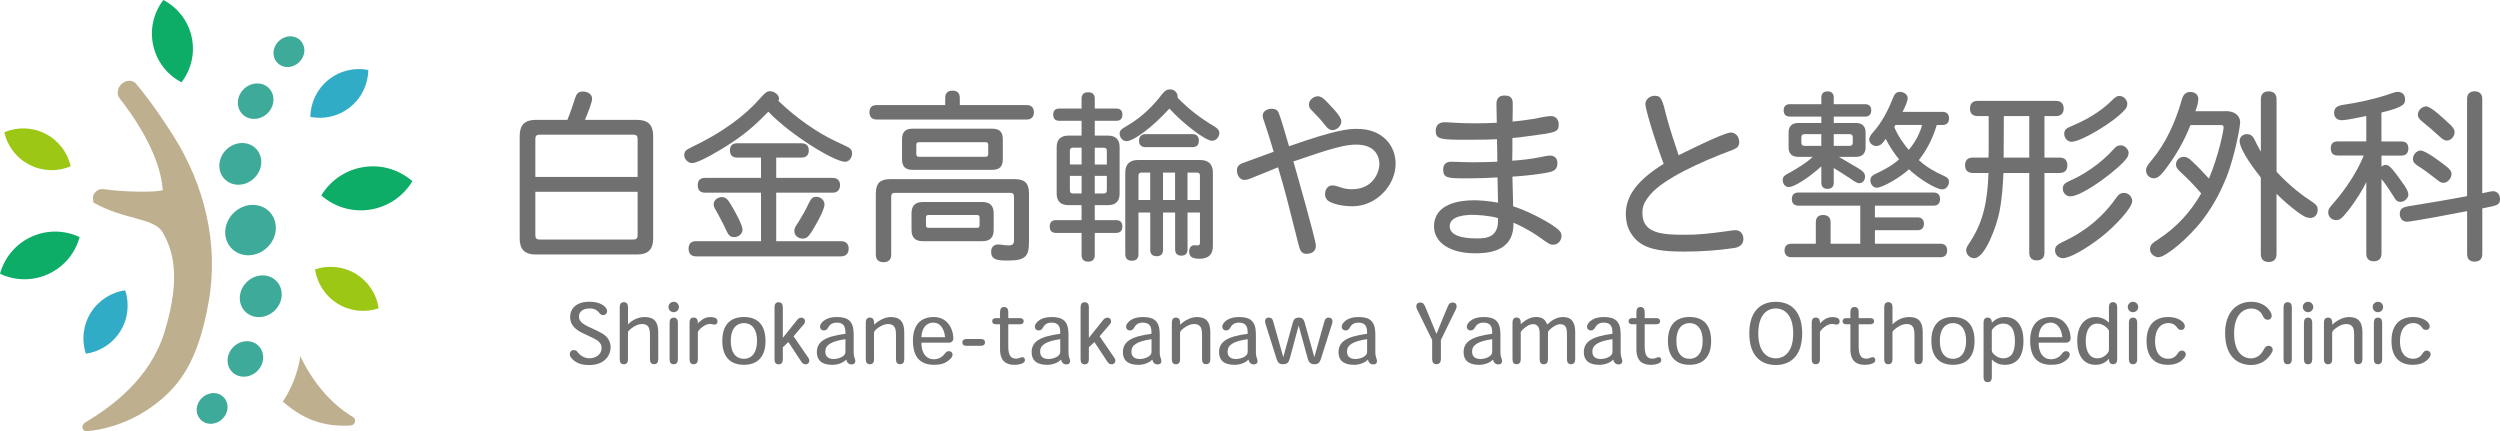 <?xml version="1.0" encoding="UTF-8"?>
<svg id="_レイヤー_2" data-name="レイヤー 2" xmlns="http://www.w3.org/2000/svg" width="640" height="110.38" viewBox="0 0 640 110.38">
  <defs>
    <style>
      .cls-1 {
        fill: #0dac67;
      }

      .cls-2 {
        fill: #9cc715;
      }

      .cls-3 {
        fill: #beaf8e;
      }

      .cls-4 {
        fill: #30acc6;
      }

      .cls-5 {
        fill: #3eaa9a;
      }

      .cls-6 {
        fill: #717071;
      }
    </style>
  </defs>
  <g id="_レイヤー_1-2" data-name="レイヤー 1">
    <g>
      <path class="cls-5" d="M70.59,58.9c-.32,3.56-3.48,6.45-7.04,6.45s-6.19-2.89-5.87-6.45,3.48-6.45,7.04-6.45,6.19,2.89,5.87,6.45Z"/>
      <path class="cls-5" d="M72.1,75.84c-.27,2.95-2.88,5.34-5.83,5.34s-5.13-2.39-4.86-5.34c.27-2.95,2.88-5.34,5.83-5.34s5.13,2.39,4.86,5.34Z"/>
      <path class="cls-5" d="M67.36,91.89c-.23,2.51-2.44,4.54-4.95,4.54s-4.35-2.03-4.13-4.54,2.44-4.54,4.95-4.54,4.35,2.03,4.13,4.54Z"/>
      <path class="cls-5" d="M58.24,104.56c-.2,2.17-2.12,3.93-4.29,3.93s-3.77-1.76-3.58-3.93c.2-2.17,2.12-3.93,4.29-3.93s3.77,1.76,3.58,3.93Z"/>
      <path class="cls-5" d="M56.17,41.95c.27-2.95,2.88-5.34,5.83-5.34,2.95,0,5.13,2.39,4.86,5.34-.27,2.95-2.88,5.34-5.83,5.34-2.95,0-5.13-2.39-4.86-5.34Z"/>
      <path class="cls-5" d="M60.91,25.9c.23-2.51,2.44-4.54,4.95-4.54s4.35,2.03,4.13,4.54c-.23,2.51-2.44,4.54-4.95,4.54s-4.35-2.03-4.13-4.54Z"/>
      <path class="cls-5" d="M70.03,13.23c.2-2.17,2.12-3.93,4.29-3.93,2.17,0,3.77,1.76,3.58,3.93s-2.12,3.93-4.29,3.93-3.77-1.76-3.58-3.93Z"/>
      <path class="cls-3" d="M37.3,105.19c8.69-5.64,13.38-12.64,16.1-27.79,2.72-15.15-1.19-30.21-8.95-42.52-4.3-6.82-7.68-11.15-9.6-13.42-.93-1.1-2.68-1.04-3.82.12h0c-1.02,1.03-1.2,2.6-.4,3.61,3.14,3.96,10.38,14.04,11.04,23.48-1.79.63-9.9.51-15.24-.25-1.45-.21-2.92,1.22-2.59,2.65.07.29.08.55.02.74,7.83,4.53,15.63,3.86,17.81,7.71,2.18,3.85,5.04,10.66.42,25.55-3.68,11.84-13.39,18.99-20.31,23.1-1.1.65-.8,2.29.41,2.2,4.1-.28,9.94-1.84,15.1-5.19Z"/>
      <path class="cls-3" d="M76.87,91.19c3.22,6.69,7.88,12.24,13.48,15.55,1,.59.56,2.12-.59,2.19-6.84.39-12.1-1.5-17.35-6.13,3.87-5.81,4.47-11.61,4.47-11.61Z"/>
      <path class="cls-1" d="M8,60.63c-4.09,1.88-6.9,5.42-8,9.45,3.78,1.79,8.29,1.95,12.38.07,4.09-1.88,6.9-5.42,8-9.45-3.78-1.79-8.29-1.95-12.38-.07Z"/>
      <path class="cls-2" d="M11.63,34.24c-3.41-1.75-7.26-1.77-10.54-.38.79,3.47,3.05,6.58,6.47,8.33,3.41,1.75,7.26,1.77,10.54.38-.79-3.47-3.05-6.58-6.47-8.33Z"/>
      <path class="cls-4" d="M84.06,20.45c-2.98,2.41-4.56,5.92-4.62,9.48,3.49.68,7.25-.12,10.23-2.54,2.98-2.41,4.56-5.92,4.62-9.48-3.49-.68-7.25.12-10.23,2.54Z"/>
      <path class="cls-4" d="M23.22,80.08c-2.02,3.26-2.35,7.09-1.24,10.47,3.52-.51,6.8-2.51,8.83-5.77,2.02-3.26,2.35-7.09,1.24-10.47-3.52.51-6.8,2.51-8.83,5.77Z"/>
      <path class="cls-1" d="M49.06,9.45c-.93-4.23-3.68-7.59-7.24-9.45-2.45,3.18-3.53,7.39-2.6,11.62s3.68,7.59,7.24,9.45c2.45-3.18,3.53-7.39,2.6-11.62Z"/>
      <path class="cls-2" d="M91.13,70.14c-3.27-2-7.1-2.32-10.48-1.18.52,3.52,2.54,6.79,5.81,8.79s7.1,2.32,10.48,1.18c-.52-3.52-2.54-6.79-5.81-8.79Z"/>
      <path class="cls-1" d="M94.76,53.66c4.68-.73,8.54-3.51,10.81-7.27-3.31-2.89-7.83-4.36-12.51-3.62s-8.54,3.51-10.81,7.27c3.31,2.89,7.83,4.36,12.51,3.62Z"/>
      <g>
        <path class="cls-6" d="M145.25,30.69c.94-2.29,1.59-4.35,1.97-5.57.37-1.13.84-1.69,1.97-1.69,1.36,0,2.39.75,2.39,1.83,0,.89-.94,3.28-1.83,5.43h13.39c2.76,0,4.07,1.31,4.07,4.12v26.27c0,2.76-1.31,4.07-4.07,4.07h-26.03c-2.76,0-4.07-1.31-4.07-4.07v-26.27c0-2.81,1.31-4.12,4.07-4.12h8.15ZM137.05,45.3h26.18v-9.79c0-.7-.33-1.03-1.03-1.03h-24.12c-.7,0-1.03.33-1.03,1.03v9.79ZM137.05,49.1v11.19c0,.7.33,1.03,1.03,1.03h24.12c.7,0,1.03-.33,1.03-1.03v-11.19h-26.18Z"/>
        <path class="cls-6" d="M213.65,36.03c1.55.75,2.86,1.31,3.46,1.64.75.42,1.03.84,1.03,1.64,0,1.08-.8,2.11-1.78,2.11-2.72,0-13.96-6.84-19.67-12.83-3.75,3.89-6.46,6.09-10.58,8.71-.84.56-7.12,4.45-8.94,4.45-1.03,0-2.01-.98-2.01-2.11,0-.8.47-1.31,1.69-1.87,7.96-3.75,13.86-8.15,17.7-12.55,1.31-1.5,1.83-1.87,2.53-1.87,1.17,0,2.34.94,2.34,1.87,0,.19,0,.37-.14.61,4.59,4.45,9.97,8.1,14.38,10.21ZM198.71,40.34v5.2h14.42c1.31,0,1.92.75,1.92,1.87s-.61,1.92-1.92,1.92h-14.42v12.41h16.58c1.36,0,1.97.8,1.97,1.92s-.61,1.97-1.97,1.97h-37.09c-1.36,0-1.92-.8-1.92-1.97s.56-1.92,1.92-1.92h16.62v-12.41h-14.33c-1.31,0-1.87-.75-1.87-1.92s.56-1.87,1.87-1.87h14.33v-5.2h-6.13c-1.31,0-1.83-.75-1.83-1.83s.51-1.83,1.83-1.83h16.53c1.26,0,1.83.75,1.83,1.83s-.56,1.83-1.83,1.83h-6.51ZM187.14,52.42c.94,1.55,2.95,5.15,2.95,6.37,0,.98-.94,1.92-2.15,1.92-.94,0-1.45-.52-1.83-1.36-.56-1.17-1.36-2.86-2.15-4.26-.84-1.55-1.26-2.06-1.26-2.76,0-1.07.94-1.87,2.15-1.87.94,0,1.5.61,2.29,1.96ZM211.07,52.32c0,1.64-2.76,6.18-3.37,7.12-.8,1.26-1.36,1.64-2.2,1.64-1.03,0-2.15-.65-2.15-1.97,0-.89.51-1.4,1.12-2.39.8-1.26,1.92-3.23,2.48-4.5.75-1.59,1.17-1.83,2.06-1.83,1.17,0,2.06.94,2.06,1.92Z"/>
        <path class="cls-6" d="M245.71,26.9h17.14c1.26,0,1.83.75,1.83,1.83s-.56,1.87-1.83,1.87h-38.44c-1.26,0-1.83-.75-1.83-1.87s.56-1.83,1.83-1.83h17.56v-1.83c0-1.31.75-1.87,1.87-1.87s1.87.56,1.87,1.87v1.83ZM224.22,49.47c0-2.53,1.08-3.61,3.61-3.61h31.98c2.53,0,3.61,1.08,3.61,3.61v12.41c0,3.65-.8,4.82-5.29,4.82-2.57,0-4.4-.09-4.4-2.25,0-1.17.7-1.87,1.78-1.87.65,0,1.78.24,2.62.24,1.12,0,1.45-.37,1.45-1.22v-11.29c0-.65-.28-.94-.94-.94h-29.55c-.65,0-.94.28-.94.94v14.85c0,1.4-.8,1.96-1.97,1.96s-1.97-.56-1.97-1.96v-15.69ZM230.92,35.66c0-1.87.84-2.72,2.72-2.72h20.37c1.87,0,2.71.84,2.71,2.72v5.1c0,1.87-.84,2.72-2.71,2.72h-20.37c-1.87,0-2.72-.84-2.72-2.72v-5.1ZM233.35,54.62c0-1.97.94-2.9,2.86-2.9h15.31c1.92,0,2.86.94,2.86,2.9v4.26c0,1.92-.94,2.86-2.86,2.86h-15.31c-1.92,0-2.86-.94-2.86-2.86v-4.26ZM235.37,36.4c-.65,0-.8.19-.8.8v2.15c0,.61.19.79.8.79h16.86c.61,0,.75-.19.75-.79v-2.15c0-.61-.14-.8-.75-.8h-16.86ZM237.8,55.04c-.61,0-.75.14-.75.75v1.78c0,.61.14.75.75.75h12.22c.61,0,.75-.14.75-.75v-1.78c0-.61-.14-.75-.75-.75h-12.22Z"/>
        <path class="cls-6" d="M280.26,27.79h5.53c1.08,0,1.55.61,1.55,1.55,0,.98-.47,1.59-1.55,1.59h-5.53v3.79h3.46c1.87,0,2.9,1.03,2.9,2.9v11.99c0,1.87-1.03,2.9-2.9,2.9h-3.46v3.84h5.43c1.17,0,1.64.65,1.64,1.64s-.47,1.64-1.64,1.64h-5.43v5.66c0,1.17-.66,1.69-1.69,1.69s-1.69-.52-1.69-1.69v-5.66h-6.56c-1.12,0-1.59-.65-1.59-1.64s.47-1.64,1.59-1.64h6.56v-3.84h-3.42c-1.92,0-2.95-1.03-2.95-2.9v-11.99c0-1.87,1.03-2.9,2.95-2.9h3.42v-3.79h-5.67c-1.12,0-1.59-.61-1.59-1.59s.47-1.55,1.59-1.55h5.67v-2.53c0-1.17.65-1.64,1.69-1.64s1.69.47,1.69,1.64v2.53ZM276.89,37.81h-2.2c-.56,0-.8.23-.8.79v3.51h3v-4.31ZM276.89,45.02h-3v3.7c0,.56.23.8.8.8h2.2v-4.5ZM280.26,37.81v4.31h3.09v-3.51c0-.56-.23-.79-.8-.79h-2.29ZM280.26,45.02v4.5h2.29c.56,0,.8-.24.8-.8v-3.7h-3.09ZM309.67,31.63c1.22.75,2.48,1.31,2.48,2.39s-.84,2.01-1.87,2.01c-1.73,0-7.59-4.54-10.91-8.24-4.45,4.92-9.23,8.34-10.96,8.34-1.03,0-1.78-.94-1.78-1.92,0-.8.47-1.22,1.83-1.97,4.17-2.39,7.07-5.57,9.08-8.19.75-.89,1.22-1.17,2.06-1.17.94,0,2.01.8,1.87,2.15,2.67,2.76,5.57,4.96,8.19,6.6ZM291.45,54.39v10.68c0,1.17-.65,1.68-1.69,1.68s-1.69-.51-1.69-1.68v-20.93c0-2.06,1.12-3.18,3.23-3.18h15.97c2.11,0,3.23,1.13,3.23,3.18v18.54c0,1.13,0,3.56-3.46,3.56-1.87,0-2.62-.56-2.62-1.87,0-.98.56-1.59,1.31-1.59.28,0,.47.05.8.05.52,0,.66-.19.66-.75v-7.68h-3.18v9.46c0,1.13-.66,1.59-1.59,1.59s-1.59-.47-1.59-1.59v-9.46h-3.09v9.55c0,1.17-.65,1.64-1.64,1.64s-1.64-.47-1.64-1.64v-9.55h-3ZM294.45,44.18h-2.2c-.56,0-.8.23-.8.79v6.23h3v-7.02ZM293.28,37.67c-1.17,0-1.69-.65-1.69-1.64s.52-1.69,1.69-1.69h11.99c1.12,0,1.64.66,1.64,1.69s-.52,1.64-1.64,1.64h-11.99ZM300.82,44.18h-3.09v7.02h3.09v-7.02ZM304,44.18v7.02h3.18v-6.23c0-.56-.23-.79-.8-.79h-2.39Z"/>
        <path class="cls-6" d="M347.4,32.99c6.7,0,9.88,4.45,9.88,8.9,0,5.62-5.01,10.91-11,10.91-3.09,0-4.96-.7-5.85-1.13-.66-.33-1.22-.98-1.22-1.96,0-1.36.84-2.25,1.87-2.25.66,0,1.55.33,2.44.61,1.03.33,1.87.37,2.62.37,5.34,0,6.98-4.31,6.98-6.46,0-1.36-.61-4.96-5.9-4.96-2.81,0-5.95.8-16.11,4.31.8,2.81,5.76,20.18,5.76,21.59,0,1.55-1.26,2.06-2.43,2.06-1.26,0-1.64-.89-1.97-2.2-3.04-12.08-3.37-13.44-5.29-19.95-2.34.98-4.96,2.01-6.93,2.81-.61.23-1.03.42-1.73.42-.98,0-1.87-1.03-1.87-2.48,0-1.12.8-1.59,1.59-1.87,1.78-.65,4.92-1.78,7.82-2.86-.7-2.39-1.5-5.01-2.43-7.73-.24-.56-.38-1.08-.38-1.55,0-.98,1.03-1.73,2.25-1.73,1.59,0,1.78.89,2.01,1.5.51,1.26,1.69,5.43,2.48,8.1,11.99-4.21,15.12-4.45,17.42-4.45ZM339.35,25.73c3.09,3.14,4.03,4.49,4.03,5.38,0,1.08-1.12,2.2-2.25,2.2-.61,0-1.12-.23-1.83-1.17-1.12-1.45-2.11-2.48-3.18-3.56-.84-.84-1.03-1.08-1.03-1.87,0-1.03,1.12-2.06,2.25-2.06.8,0,1.4.51,2.01,1.08Z"/>
        <path class="cls-6" d="M393.37,30.27c1.22-.24,2.95-.56,3.65-.56,1.31,0,2.01.94,2.01,2.11,0,2.01-.66,2.11-7.54,3-1.87.28-3.56.47-4.31.51,0,.84,0,4.87-.05,5.81,2.29-.14,4.59-.42,6.84-.84.75-.14,2.15-.47,2.86-.47,1.12,0,1.87.7,1.87,1.92,0,1.4-.65,1.92-1.78,2.25-1.78.51-7.35,1.12-9.74,1.22,0,1.08.19,6.37.19,7.59,3.37,1.07,8.1,3.42,10.82,5.38,1.12.84,1.55,1.31,1.55,2.25,0,1.08-.84,2.2-2.11,2.2-.94,0-1.08-.19-3.79-2.11-2.95-2.02-5.53-3.18-6.41-3.51.28,7.82-7.35,7.82-9.88,7.82-6.37,0-10.44-2.76-10.44-6.88,0-5.81,6.51-6.69,10.21-6.69,1.22,0,3.65.14,6.18.61-.05-1.96-.09-3.93-.14-6.46-2.15.14-5.06.24-7.68.24-5.01,0-6.23,0-6.23-2.3,0-1.17.65-1.96,2.06-1.96s3.14.14,5.2.14c2.2,0,4.45-.05,6.6-.14,0-1.5,0-2.76-.09-5.76-1.17.09-4.35.14-6.88.14-7.4,0-8.8,0-8.8-2.29,0-1.36.8-2.2,2.25-2.2,1.03,0,3.65.28,7.68.28,1.64,0,4.31-.05,5.71-.14-.05-1.59-.09-3.79-.09-4.82,0-1.41.7-2.15,1.97-2.15.8,0,2.2,0,2.2,1.97,0,1.03,0,3.75-.05,4.68,1.36-.09,4.21-.47,6.18-.79ZM377.03,55c-1.59,0-5.9.19-5.9,2.9,0,2.11,2.44,3.14,6.98,3.14,2.81,0,5.62-.47,5.38-5.2-2.11-.65-5.38-.84-6.46-.84Z"/>
        <path class="cls-6" d="M443.09,33.92c1.26,0,2.15,1.12,2.15,2.48,0,1.08-.61,1.55-1.69,1.97-8.8,3.28-17.65,7.49-20.98,11.33-1.83,2.11-2.11,3.32-2.11,4.92,0,5.34,5.52,5.48,11.1,5.48,2.86,0,6.04-.28,9.97-.84,1.08-.14,2.06-.33,2.81-.33.94,0,1.97.7,1.97,2.29,0,.89-.56,1.97-2.2,2.25-4.35.65-8.71.94-13.11.94-7.35,0-11.38-1.03-13.63-4.96-.75-1.26-1.12-2.76-1.17-4.54,0-4.4,2.39-8.43,9.69-12.97-2.76-7.49-4.68-14.28-4.68-15.27,0-1.17,1.08-2.15,2.39-2.15,1.64,0,1.92.75,3.09,5.53.89,3.23,1.87,6.23,3.04,9.69.51-.24,11.52-5.81,13.35-5.81Z"/>
        <path class="cls-6" d="M466.26,26.67v-1.69c0-1.12.65-1.59,1.59-1.59s1.59.47,1.59,1.59v1.69h8.01c1.12,0,1.59.65,1.59,1.59s-.47,1.59-1.59,1.59h-8.01v1.64h5.81c1.45,0,2.34.89,2.34,2.34v3.98c0,1.45-.89,2.34-2.34,2.34h-4.5c1.59.98,3.56,2.06,4.78,2.81,1.03.66,1.92,1.13,1.92,2.25,0,.89-.56,1.69-1.5,1.69-.7,0-1.69-.8-2.53-1.36-1.03-.66-2.34-1.55-3.98-2.53v3.75c0,1.12-.65,1.59-1.59,1.59s-1.59-.47-1.59-1.59v-4.17c-3.75,3.37-7.12,5.29-8.29,5.29-.98,0-1.59-.79-1.59-1.83s.8-1.31,1.97-1.96c1.97-1.13,4.21-2.48,5.71-3.94h-3.84c-1.45,0-2.34-.89-2.34-2.34v-3.98c0-1.45.89-2.34,2.34-2.34h6.04v-1.64h-8.05c-1.12,0-1.59-.65-1.59-1.59s.47-1.59,1.59-1.59h8.05ZM476.23,52.65h-15.83c-1.17,0-1.69-.7-1.69-1.69s.51-1.68,1.69-1.68h34.56c1.22,0,1.69.7,1.69,1.68s-.47,1.69-1.69,1.69h-14.98v3h10.91c1.12,0,1.64.65,1.64,1.64s-.52,1.64-1.64,1.64h-10.91v3.46h16.76c1.22,0,1.73.7,1.73,1.73s-.52,1.73-1.73,1.73h-38.12c-1.22,0-1.78-.7-1.78-1.73s.56-1.73,1.78-1.73h6.23v-5.48c0-1.31.75-1.87,1.87-1.87s1.92.56,1.92,1.87v5.48h7.59v-9.74ZM461.9,34.34c-.47,0-.75.33-.75.75v1.5c0,.42.28.75.75.75h4.35v-3h-4.35ZM469.44,34.34v3h4.12c.47,0,.75-.33.75-.75v-1.5c0-.42-.28-.75-.75-.75h-4.12ZM495.81,32c-1.22,4.07-2.95,6.93-4.59,8.99,1.97,1.78,3.89,2.9,6.6,4.12.61.28,1.12.65,1.12,1.4,0,1.03-.75,1.97-1.73,1.97-1.55,0-5.95-2.67-8.52-5.15-1.97,1.92-6.74,4.73-8.24,4.73-.94,0-1.64-.94-1.64-1.87,0-.7.28-1.12,1.08-1.55.8-.42,1.78-.84,2.76-1.41,1.31-.7,2.48-1.5,3.51-2.43-1.26-1.55-2.53-3.47-3.42-5.25-.75,1.08-1.31,1.83-2.48,1.83-.65,0-1.73-.61-1.73-1.64,0-.8.52-1.36,1.22-2.15,1.92-2.25,3.51-5.06,4.82-8.43.37-.98.8-1.64,1.78-1.64,1.08,0,2.01.7,2.01,1.55s-.61,2.25-1.31,3.56h10.21c1.17,0,1.69.65,1.69,1.68s-.52,1.69-1.69,1.69h-1.45ZM485.22,32c-.09.19-.14.23-.28.51.84,2.15,2.48,4.45,3.7,5.85,1.78-2.06,2.95-4.5,3.42-6.37h-6.84Z"/>
        <path class="cls-6" d="M523.38,29.71v10.63h3.89c1.4,0,1.97.8,1.97,1.97s-.56,1.97-1.97,1.97h-3.89v20.42c0,1.36-.8,1.96-1.97,1.96s-1.92-.61-1.92-1.96v-20.42h-6.6c-.19,3.42-.33,6.32-1.03,9.88-.65,3.51-3.65,11.94-6.46,11.94-1.08,0-2.06-.89-2.06-2.06,0-.79.61-1.45,1.12-2.29,3.28-5.06,4.35-10.3,4.59-17.47h-4.03c-1.36,0-1.97-.8-1.97-1.97s.61-1.97,1.97-1.97h4.03c.05-.65.05-1.36.05-2.29v-8.34h-2.86c-1.36,0-1.92-.79-1.92-1.92s.56-1.96,1.92-1.96h20.09c1.36,0,1.97.79,1.97,1.96s-.61,1.92-1.97,1.92h-2.95ZM519.49,29.71h-6.51c0,7.16-.05,8.95-.05,10.63h6.56v-10.63ZM545.85,51.48c0,1.78-4.68,6.7-8.01,9.27-3.7,2.86-7.91,5.34-9.74,5.34-1.12,0-2.01-.84-2.01-2.01,0-.94.47-1.41,1.78-2.06,2.86-1.36,8.9-4.26,13.95-11.47.56-.84,1.12-1.17,1.92-1.17,1.12,0,2.11.94,2.11,2.11ZM544.92,39.12c0,.42-.14.84-.37,1.22-1.73,2.67-11.43,9.97-14.56,9.93-1.12,0-1.92-.98-1.92-1.97s.56-1.45,1.59-1.92c3.37-1.45,7.91-4.21,11.61-8.38.47-.52.84-.8,1.69-.8.94,0,1.97,1.03,1.97,1.92ZM544.59,26.52c0,.7-.23,1.17-.65,1.59-2.72,3.14-11.19,8.19-13.63,8.19-.98,0-1.87-.94-1.87-2.01s.52-1.45,1.87-2.01c5.76-2.39,8.8-5.06,10.21-6.46,1.03-1.03,1.45-1.26,2.06-1.26,1.12,0,2.01,1.08,2.01,1.96Z"/>
        <path class="cls-6" d="M569.73,28.44c2.34,0,3.75,1.13,3.75,2.9,0,.98-1.26,8.15-3.42,13.86-1.55,3.75-3.14,6.98-5.99,10.82-3.79,5.01-9.69,9.83-11.52,9.83-1.08,0-2.15-.98-2.15-2.01,0-1.12.56-1.59,1.97-2.48,5.01-3.23,8.62-7.4,11.14-11.85-1.97-2.25-3.61-3.94-5.1-5.29-1.08-.98-1.36-1.45-1.36-2.15,0-1.13,1.03-1.92,1.97-1.92s1.45.52,1.83.84c1.83,1.64,3.46,3.46,4.64,4.73,2.48-5.9,3.75-12.32,3.75-13.06,0-.52-.23-.65-.65-.65h-7.82c-1.69,4.26-3.98,8.24-6.84,11.85-.89,1.08-1.55,1.78-2.58,1.78-1.12,0-1.97-.94-1.97-2.06,0-.65.33-1.26,1.45-2.57,3.75-4.5,6.13-9.93,7.73-15.55.47-1.73,1.5-1.92,2.15-1.92,1.17,0,2.06.66,2.06,1.83,0,1.03-.42,2.15-.75,3.09h7.73ZM582.79,43.94c2.15,2.39,5.48,5.34,8.24,7.12,2.06,1.36,2.29,1.68,2.29,2.67,0,1.17-.7,2.06-1.92,2.06-1.03,0-1.92-.56-3.51-1.73-1.45-1.13-3.28-2.62-5.1-4.45v15.45c0,1.4-.8,2.01-2.01,2.01s-2.01-.61-2.01-2.01v-19.62c-1.22-1.5-5.43-6.98-5.43-9.36,0-1.17,1.03-1.74,1.83-1.74s1.36.28,1.83,1.08c.47.94,1.12,2.3,1.78,3.42v-13.44c0-1.41.8-2.01,2.01-2.01s2.01.61,2.01,2.01v18.54Z"/>
        <path class="cls-6" d="M609.66,36.22h5.1c1.26,0,1.78.7,1.78,1.78s-.52,1.83-1.78,1.83h-5.1v2.81c.28-.24.75-.42.98-.42.8,0,1.31.05,4.96,5.38.51.8.94,1.5.94,2.25,0,.84-.98,1.83-2.01,1.83-.75,0-1.17-.28-1.87-1.55-.75-1.22-1.97-3.04-3-4.31v19.15c0,1.31-.8,1.92-1.97,1.92s-1.92-.61-1.92-1.92v-18.36c-.7,1.59-2.67,4.77-4.45,7.07-1.83,2.3-2.34,2.67-3.28,2.67-1.08,0-2.01-.84-2.01-1.92s.28-1.17,1.87-3.05c2.01-2.34,5.39-6.93,7.21-11.57h-6.65c-1.26,0-1.78-.7-1.78-1.83s.52-1.78,1.78-1.78h7.31v-6.51c-.7.14-4.96,1.08-6.27,1.08-1.22,0-1.97-.7-1.97-1.87,0-1.26.75-1.83,2.29-2.06,3.51-.47,8.38-1.59,10.91-2.44,1.08-.33,2.25-.84,2.95-.89,1.64,0,2.01,1.08,2.01,1.92,0,1.03,0,1.97-6.04,3.37v7.4ZM635.46,49.47c.8-.14,2.2-.52,2.72-.52,1.08,0,1.83.84,1.83,1.97,0,.84-.23,1.4-1.36,1.73-.94.28-2.34.52-3.18.7v11.66c0,1.36-.8,1.97-1.97,1.97s-1.92-.61-1.92-1.97v-10.96c-2.34.47-14.14,2.71-15.41,2.71-1.17,0-1.83-.94-1.83-2.01,0-1.64,1.22-1.83,3.46-2.15,3.19-.52,9.13-1.5,13.77-2.39v-24.91c0-1.36.8-1.92,1.92-1.92s1.97.56,1.97,1.92v24.16ZM626.09,42.45c1.22.94,1.5,1.5,1.5,2.11,0,1.08-1.03,2.25-2.06,2.25-.7,0-1.08-.33-2.25-1.26-1.17-.94-2.95-2.25-4.31-3.09-.94-.61-1.26-1.08-1.26-1.78,0-1.12.98-2.15,1.97-2.15,1.36,0,5.9,3.51,6.41,3.94ZM627.12,31.77c.61.61,1.26,1.26,1.26,2.06,0,1.08-.94,2.15-1.97,2.15-.7,0-1.22-.42-1.92-1.07-1.45-1.36-2.53-2.25-4.4-3.79-.84-.7-1.12-1.17-1.12-1.73,0-1.13,1.03-2.15,2.15-2.15,1.22,0,4.59,3.23,5.99,4.54Z"/>
      </g>
      <g>
        <path class="cls-6" d="M146.89,89.61c.44,0,.69.17.96.5.61.82,1.65,1.61,3.03,1.61,1.67,0,3.14-1,3.14-2.66,0-.75-.38-1.32-.92-1.78-.5-.37-1.11-.67-2.76-1.46-1.71-.75-2.51-1.23-3.11-1.8-.67-.61-1.28-1.55-1.28-2.93,0-1.67,1.15-3.85,4.96-3.85,3.01,0,4.08,1.34,4.33,1.78.44.73.04,1.63-.82,1.63-.36,0-.69-.1-1-.54-.4-.56-1.15-1.15-2.45-1.15-1.86,0-2.76.94-2.76,2.11,0,.69.38,1.3,1,1.74.61.44,1.25.79,2.87,1.49,1.53.73,2.38,1.17,3.01,1.74.65.65,1.23,1.55,1.23,2.89,0,1.92-1.44,4.52-5.48,4.52-1.8,0-3.49-.4-4.66-1.93-.63-.81-.27-1.9.71-1.9Z"/>
        <path class="cls-6" d="M160.77,92c0,.75-.33,1.25-1.07,1.25s-1.05-.48-1.05-1.28v-13.34c0-.79.33-1.28,1.05-1.28s1.07.5,1.07,1.26v4.45c.52-.61,1.32-1.11,1.99-1.42.67-.31,1.57-.48,2.32-.48,1.15,0,2.05.31,2.61.96.54.63.82,1.55.82,2.95v6.92c0,.75-.33,1.25-1.07,1.25s-1.05-.48-1.05-1.28v-6.08c0-.92-.06-1.76-.46-2.28-.29-.4-.77-.65-1.53-.65-.57,0-1.17.17-1.74.46-.52.27-1.9,1.15-1.9,1.67v6.9Z"/>
        <path class="cls-6" d="M173.81,78.59c0,.73-.61,1.34-1.34,1.34s-1.34-.6-1.34-1.34.61-1.34,1.34-1.34,1.34.61,1.34,1.34ZM171.42,82.59c0-.79.33-1.28,1.05-1.28s1.07.5,1.07,1.26v9.43c0,.75-.33,1.25-1.07,1.25s-1.05-.48-1.05-1.28v-9.39Z"/>
        <path class="cls-6" d="M181.69,82.94c-.44,0-.96.15-1.53.52-.46.29-1.51,1.11-1.51,1.65v6.88c0,.75-.33,1.25-1.07,1.25s-1.05-.48-1.05-1.28v-9.39c0-.79.33-1.28,1.05-1.28s1.07.5,1.07,1.26v.27c.4-.46.98-.94,1.46-1.21.5-.27,1.07-.44,1.71-.44.36,0,.75.04,1.09.15.52.16.77.44.77.96,0,.67-.5.92-1.17.77-.19-.04-.44-.13-.84-.13Z"/>
        <path class="cls-6" d="M195.97,87.31c0,3.8-1.84,6.08-5.52,6.08s-5.54-2.24-5.54-6.11c0-4.37,2.28-6.13,5.54-6.13s5.52,1.76,5.52,6.13v.02ZM190.47,91.85c1.97,0,3.33-1.57,3.33-4.56,0-3.37-1.61-4.58-3.35-4.58s-3.37,1.21-3.37,4.58c0,3.12,1.38,4.56,3.37,4.56h.02Z"/>
        <path class="cls-6" d="M205.14,81.31c1,0,1.17,1.09.67,1.67l-2.66,3.1,3.85,5.63c.38.56.17,1.55-.75,1.55-.59,0-.86-.27-1.21-.81l-3.22-4.89-1.42,1.34v3.12c0,.75-.33,1.25-1.07,1.25s-1.05-.48-1.05-1.28v-13.34c0-.79.33-1.28,1.05-1.28s1.07.5,1.07,1.26v7.86l3.53-4.41c.42-.5.63-.75,1.21-.75Z"/>
        <path class="cls-6" d="M216.59,92.08c-.69.79-2.17,1.32-3.47,1.32-2.82,0-4.01-1.23-4.01-3.24,0-2.55,1.84-4.01,7.32-4.71v-.33c0-1.61-.52-2.53-2.24-2.53-1.09,0-1.78.52-2.11,1.15-.29.56-.63.86-1.17.86-.8,0-1.21-.79-.84-1.53.4-.77,1.53-1.91,4.16-1.91,2.84,0,4.31,1,4.31,4.41v4.6c0,1.36.42,1.65.42,2.22,0,.67-.4.9-.98.9-.69,0-1.15-.44-1.34-1.21h-.04ZM216.42,86.83c-3.68.52-5.14,1.53-5.14,3.14,0,1.15.59,1.94,2.24,1.94.69,0,2.91-.44,2.91-1.84v-3.24Z"/>
        <path class="cls-6" d="M223.76,92c0,.75-.33,1.25-1.07,1.25s-1.05-.48-1.05-1.28v-9.39c0-.79.33-1.28,1.05-1.28s1.07.5,1.07,1.26v.56c.69-.67,1.49-1.13,2.13-1.44.67-.31,1.42-.52,2.17-.52,1.15,0,2.05.31,2.61.96.54.63.82,1.55.82,2.95v6.92c0,.75-.33,1.25-1.07,1.25s-1.05-.48-1.05-1.28v-6.08c0-.92-.04-1.76-.46-2.28-.29-.37-.75-.65-1.55-.65-.56,0-1.15.17-1.72.46-.54.27-1.9,1.15-1.9,1.78v6.8Z"/>
        <path class="cls-6" d="M235.88,87.73c0,2.8,1.32,4.24,3.14,4.24,1.48,0,2.34-.77,2.78-1.34.38-.56.69-.73,1.13-.73.94,0,1.32,1.07.38,1.96-1.28,1.28-2.66,1.53-4.27,1.53s-2.95-.46-3.87-1.42c-.94-.98-1.46-2.53-1.46-4.79,0-1.98.5-3.61,1.53-4.64.9-.88,2.15-1.38,3.78-1.38,1.42,0,2.7.5,3.6,1.53.86.96,1.32,2.26,1.44,3.64.08.98-.48,1.4-1.21,1.4h-6.96ZM241.94,86.33c-.21-2.32-1.38-3.74-2.97-3.74s-2.95,1.02-3.09,3.74h6.06Z"/>
        <path class="cls-6" d="M247.37,88.53c-.58,0-1-.27-1-.86s.38-.88,1-.88h3.79c.63,0,1,.31,1,.88s-.42.86-1,.86h-3.79Z"/>
        <path class="cls-6" d="M262.38,92.17c0,.42-.23.63-.54.79-.31.19-1.13.44-2.13.44-2.11,0-3.7-.94-3.7-3.99v-6.4h-1.09c-.54,0-.92-.25-.92-.77s.35-.8.92-.8h1.09v-1.57c0-.79.33-1.28,1.04-1.28s1.07.5,1.07,1.26v1.59h3.03c.56,0,.92.29.92.8s-.38.77-.92.77h-3.03v5.71c0,2.51.84,3.09,1.97,3.09.48,0,.84-.14,1.28-.31.63-.23,1.02.17,1.02.67Z"/>
        <path class="cls-6" d="M271.58,92.08c-.69.79-2.17,1.32-3.47,1.32-2.82,0-4.01-1.23-4.01-3.24,0-2.55,1.84-4.01,7.32-4.71v-.33c0-1.61-.52-2.53-2.24-2.53-1.09,0-1.78.52-2.11,1.15-.29.56-.63.86-1.17.86-.8,0-1.21-.79-.84-1.53.4-.77,1.53-1.91,4.16-1.91,2.84,0,4.31,1,4.31,4.41v4.6c0,1.36.42,1.65.42,2.22,0,.67-.4.9-.98.9-.69,0-1.15-.44-1.34-1.21h-.04ZM271.41,86.83c-3.68.52-5.14,1.53-5.14,3.14,0,1.15.59,1.94,2.24,1.94.69,0,2.91-.44,2.91-1.84v-3.24Z"/>
        <path class="cls-6" d="M283.49,81.31c1,0,1.17,1.09.67,1.67l-2.66,3.1,3.85,5.63c.38.56.17,1.55-.75,1.55-.59,0-.86-.27-1.21-.81l-3.22-4.89-1.42,1.34v3.12c0,.75-.33,1.25-1.07,1.25s-1.05-.48-1.05-1.28v-13.34c0-.79.33-1.28,1.05-1.28s1.07.5,1.07,1.26v7.86l3.53-4.41c.42-.5.63-.75,1.21-.75Z"/>
        <path class="cls-6" d="M294.94,92.08c-.69.79-2.17,1.32-3.47,1.32-2.82,0-4.01-1.23-4.01-3.24,0-2.55,1.84-4.01,7.32-4.71v-.33c0-1.61-.52-2.53-2.24-2.53-1.09,0-1.78.52-2.11,1.15-.29.56-.63.86-1.17.86-.8,0-1.21-.79-.84-1.53.4-.77,1.53-1.91,4.16-1.91,2.84,0,4.31,1,4.31,4.41v4.6c0,1.36.42,1.65.42,2.22,0,.67-.4.9-.98.9-.69,0-1.15-.44-1.34-1.21h-.04ZM294.78,86.83c-3.68.52-5.14,1.53-5.14,3.14,0,1.15.59,1.94,2.24,1.94.69,0,2.91-.44,2.91-1.84v-3.24Z"/>
        <path class="cls-6" d="M302.11,92c0,.75-.33,1.25-1.07,1.25s-1.05-.48-1.05-1.28v-9.39c0-.79.33-1.28,1.05-1.28s1.07.5,1.07,1.26v.56c.69-.67,1.49-1.13,2.13-1.44.67-.31,1.42-.52,2.17-.52,1.15,0,2.05.31,2.61.96.54.63.82,1.55.82,2.95v6.92c0,.75-.33,1.25-1.07,1.25s-1.05-.48-1.05-1.28v-6.08c0-.92-.04-1.76-.46-2.28-.29-.37-.75-.65-1.55-.65-.56,0-1.15.17-1.72.46-.54.27-1.9,1.15-1.9,1.78v6.8Z"/>
        <path class="cls-6" d="M319.56,92.08c-.69.79-2.17,1.32-3.47,1.32-2.82,0-4.01-1.23-4.01-3.24,0-2.55,1.84-4.01,7.32-4.71v-.33c0-1.61-.52-2.53-2.24-2.53-1.09,0-1.78.52-2.11,1.15-.29.56-.63.86-1.17.86-.79,0-1.21-.79-.84-1.53.4-.77,1.53-1.91,4.16-1.91,2.84,0,4.31,1,4.31,4.41v4.6c0,1.36.42,1.65.42,2.22,0,.67-.4.9-.98.9-.69,0-1.15-.44-1.34-1.21h-.04ZM319.4,86.83c-3.68.52-5.14,1.53-5.14,3.14,0,1.15.58,1.94,2.24,1.94.69,0,2.91-.44,2.91-1.84v-3.24Z"/>
        <path class="cls-6" d="M340.15,81.31c.79,0,1.15.65.88,1.49l-2.86,9.03c-.31.96-.71,1.42-1.67,1.42s-1.44-.42-1.76-1.59l-2.26-8.24h-.04l-2.26,8.38c-.25.92-.61,1.44-1.69,1.44s-1.4-.48-1.71-1.44l-2.84-9.01c-.27-.84.08-1.49.86-1.49.58,0,.94.27,1.11.88l2.59,9.18h.04l2.4-8.72c.25-.9.65-1.34,1.53-1.34s1.27.4,1.51,1.21l2.47,8.85h.04l2.57-9.14c.19-.65.54-.92,1.11-.92Z"/>
        <path class="cls-6" d="M350.14,92.08c-.69.79-2.17,1.32-3.47,1.32-2.82,0-4.01-1.23-4.01-3.24,0-2.55,1.84-4.01,7.32-4.71v-.33c0-1.61-.52-2.53-2.24-2.53-1.09,0-1.78.52-2.11,1.15-.29.56-.63.86-1.17.86-.8,0-1.21-.79-.84-1.53.4-.77,1.53-1.91,4.16-1.91,2.84,0,4.31,1,4.31,4.41v4.6c0,1.36.42,1.65.42,2.22,0,.67-.4.9-.98.9-.69,0-1.15-.44-1.34-1.21h-.04ZM349.97,86.83c-3.68.52-5.14,1.53-5.14,3.14,0,1.15.59,1.94,2.24,1.94.69,0,2.91-.44,2.91-1.84v-3.24Z"/>
        <path class="cls-6" d="M371.88,77.44c1.09,0,1.17,1.02.84,1.71l-3.85,7.88v4.87c0,.8-.36,1.34-1.13,1.34s-1.11-.52-1.11-1.34v-4.87l-3.89-7.9c-.33-.69-.23-1.69.86-1.69.65,0,.94.35,1.21.98l1.25,2.99c.57,1.34,1.11,2.66,1.65,4.01h.06c.54-1.38,1.09-2.72,1.63-4.03l1.25-2.99c.27-.63.56-.96,1.21-.96Z"/>
        <path class="cls-6" d="M382.16,92.08c-.69.79-2.17,1.32-3.47,1.32-2.82,0-4.01-1.23-4.01-3.24,0-2.55,1.84-4.01,7.32-4.71v-.33c0-1.61-.52-2.53-2.24-2.53-1.09,0-1.78.52-2.11,1.15-.29.56-.63.86-1.17.86-.79,0-1.21-.79-.84-1.53.4-.77,1.53-1.91,4.16-1.91,2.84,0,4.31,1,4.31,4.41v4.6c0,1.36.42,1.65.42,2.22,0,.67-.4.9-.98.9-.69,0-1.15-.44-1.34-1.21h-.04ZM381.99,86.83c-3.68.52-5.14,1.53-5.14,3.14,0,1.15.58,1.94,2.24,1.94.69,0,2.91-.44,2.91-1.84v-3.24Z"/>
        <path class="cls-6" d="M402.18,93.25c-.71,0-1.04-.48-1.04-1.28v-6.25c0-.84-.04-1.69-.42-2.17-.27-.35-.69-.56-1.3-.56-.44,0-.94.17-1.49.48-.52.31-1.65,1.17-1.65,1.63v6.9c0,.75-.33,1.25-1.07,1.25s-1.05-.48-1.05-1.28v-6.36c0-.94-.1-1.65-.48-2.11-.27-.33-.69-.52-1.19-.52-.46,0-.96.12-1.55.5-.52.33-1.63,1.19-1.63,1.63v6.88c0,.75-.33,1.25-1.07,1.25s-1.04-.48-1.04-1.28v-9.39c0-.79.33-1.28,1.04-1.28s1.07.5,1.07,1.26v.44c.63-.57,1.3-1.07,1.97-1.38.61-.29,1.3-.46,1.96-.46.86,0,1.53.21,1.97.59.4.33.69.86.84,1.3h.06c.69-.61,1.32-1.11,1.97-1.4.67-.31,1.32-.48,2.09-.48,1,0,1.78.29,2.28.9.52.63.8,1.55.8,2.88v7.05c0,.75-.33,1.25-1.07,1.25Z"/>
        <path class="cls-6" d="M412.94,92.08c-.69.79-2.17,1.32-3.47,1.32-2.82,0-4.01-1.23-4.01-3.24,0-2.55,1.84-4.01,7.32-4.71v-.33c0-1.61-.52-2.53-2.24-2.53-1.09,0-1.78.52-2.11,1.15-.29.56-.63.86-1.17.86-.79,0-1.21-.79-.84-1.53.4-.77,1.53-1.91,4.16-1.91,2.84,0,4.31,1,4.31,4.41v4.6c0,1.36.42,1.65.42,2.22,0,.67-.4.9-.98.9-.69,0-1.15-.44-1.34-1.21h-.04ZM412.78,86.83c-3.68.52-5.14,1.53-5.14,3.14,0,1.15.58,1.94,2.24,1.94.69,0,2.91-.44,2.91-1.84v-3.24Z"/>
        <path class="cls-6" d="M425.29,92.17c0,.42-.23.63-.54.79-.31.19-1.13.44-2.13.44-2.11,0-3.7-.94-3.7-3.99v-6.4h-1.09c-.54,0-.92-.25-.92-.77s.36-.8.92-.8h1.09v-1.57c0-.79.33-1.28,1.05-1.28s1.07.5,1.07,1.26v1.59h3.03c.56,0,.92.29.92.8s-.38.77-.92.77h-3.03v5.71c0,2.51.84,3.09,1.97,3.09.48,0,.84-.14,1.27-.31.63-.23,1.02.17,1.02.67Z"/>
        <path class="cls-6" d="M438.05,87.31c0,3.8-1.84,6.08-5.52,6.08s-5.54-2.24-5.54-6.11c0-4.37,2.28-6.13,5.54-6.13s5.52,1.76,5.52,6.13v.02ZM432.55,91.85c1.97,0,3.33-1.57,3.33-4.56,0-3.37-1.61-4.58-3.35-4.58s-3.37,1.21-3.37,4.58c0,3.12,1.38,4.56,3.37,4.56h.02Z"/>
        <path class="cls-6" d="M447.82,85.33c0-5.66,2.91-8.07,6.77-8.07s6.77,2.41,6.77,8.09-2.91,8.09-6.77,8.09-6.77-2.43-6.77-8.09v-.02ZM454.57,78.97c-2.28,0-4.45,1.72-4.45,6.38s2.17,6.38,4.47,6.38,4.47-1.72,4.47-6.38-2.17-6.38-4.47-6.38h-.02Z"/>
        <path class="cls-6" d="M468.95,82.94c-.44,0-.96.15-1.53.52-.46.29-1.51,1.11-1.51,1.65v6.88c0,.75-.33,1.25-1.07,1.25s-1.04-.48-1.04-1.28v-9.39c0-.79.33-1.28,1.04-1.28s1.07.5,1.07,1.26v.27c.4-.46.98-.94,1.46-1.21.5-.27,1.07-.44,1.71-.44.36,0,.75.04,1.09.15.52.16.77.44.77.96,0,.67-.5.92-1.17.77-.19-.04-.44-.13-.84-.13Z"/>
        <path class="cls-6" d="M480.07,92.17c0,.42-.23.63-.54.79-.31.19-1.13.44-2.13.44-2.11,0-3.7-.94-3.7-3.99v-6.4h-1.09c-.54,0-.92-.25-.92-.77s.36-.8.92-.8h1.09v-1.57c0-.79.33-1.28,1.05-1.28s1.07.5,1.07,1.26v1.59h3.03c.56,0,.92.29.92.8s-.38.77-.92.77h-3.03v5.71c0,2.51.84,3.09,1.97,3.09.48,0,.84-.14,1.27-.31.63-.23,1.02.17,1.02.67Z"/>
        <path class="cls-6" d="M484.48,92c0,.75-.33,1.25-1.07,1.25s-1.05-.48-1.05-1.28v-13.34c0-.79.33-1.28,1.05-1.28s1.07.5,1.07,1.26v4.45c.52-.61,1.32-1.11,1.99-1.42.67-.31,1.57-.48,2.32-.48,1.15,0,2.05.31,2.61.96.54.63.82,1.55.82,2.95v6.92c0,.75-.33,1.25-1.07,1.25s-1.05-.48-1.05-1.28v-6.08c0-.92-.06-1.76-.46-2.28-.29-.4-.77-.65-1.53-.65-.57,0-1.17.17-1.74.46-.52.27-1.9,1.15-1.9,1.67v6.9Z"/>
        <path class="cls-6" d="M505.49,87.31c0,3.8-1.84,6.08-5.52,6.08s-5.54-2.24-5.54-6.11c0-4.37,2.28-6.13,5.54-6.13s5.52,1.76,5.52,6.13v.02ZM499.99,91.85c1.97,0,3.33-1.57,3.33-4.56,0-3.37-1.61-4.58-3.35-4.58s-3.37,1.21-3.37,4.58c0,3.12,1.38,4.56,3.37,4.56h.02Z"/>
        <path class="cls-6" d="M509.91,96.58c0,.75-.33,1.25-1.07,1.25s-1.05-.48-1.05-1.28v-13.97c0-.79.33-1.28,1.05-1.28s1.11.54,1.05,1.3h.04c.36-.35.9-.81,1.42-1.04.56-.23,1.17-.4,1.94-.4,1.36,0,2.51.44,3.39,1.49.8.96,1.32,2.45,1.32,4.62s-.48,3.68-1.27,4.64c-.8.94-1.94,1.49-3.47,1.49-.5,0-1.13-.06-1.82-.33-.44-.19-1.15-.59-1.53-1.07v4.58ZM509.91,89.76c0,.61.88,1.3,1.36,1.55.46.27,1,.42,1.61.42.82,0,1.61-.31,2.17-1.02.44-.59.77-1.65.77-3.41,0-1.44-.27-2.61-.77-3.37-.5-.69-1.23-1.09-2.2-1.09-.48,0-.98.09-1.55.38-.48.25-1.4,1-1.4,1.51v5.04Z"/>
        <path class="cls-6" d="M521.89,87.73c0,2.8,1.32,4.24,3.14,4.24,1.49,0,2.34-.77,2.78-1.34.38-.56.69-.73,1.13-.73.94,0,1.32,1.07.38,1.96-1.28,1.28-2.66,1.53-4.27,1.53s-2.95-.46-3.87-1.42c-.94-.98-1.46-2.53-1.46-4.79,0-1.98.5-3.61,1.53-4.64.9-.88,2.15-1.38,3.79-1.38,1.42,0,2.7.5,3.6,1.53.86.96,1.32,2.26,1.44,3.64.08.98-.48,1.4-1.21,1.4h-6.96ZM527.95,86.33c-.21-2.32-1.38-3.74-2.97-3.74s-2.95,1.02-3.09,3.74h6.06Z"/>
        <path class="cls-6" d="M536.54,93.4c-3.24,0-4.77-2.45-4.77-6.13,0-4.08,2.07-6.11,4.71-6.11,1.38,0,2.63.61,3.41,1.44v-3.97c0-.79.33-1.28,1.04-1.28s1.07.5,1.07,1.26v13.38c0,.75-.33,1.25-1.07,1.25s-1.11-.56-1-1.38h-.04c-.61.65-1.61,1.53-3.35,1.53ZM536.94,91.73c1.94,0,2.95-1.67,2.95-2.05v-4.96c0-.44-1.38-1.88-2.97-1.88-1.88,0-2.97,1.65-2.97,4.48s1.11,4.41,2.97,4.41h.02Z"/>
        <path class="cls-6" d="M547.39,78.59c0,.73-.61,1.34-1.34,1.34s-1.34-.6-1.34-1.34.61-1.34,1.34-1.34,1.34.61,1.34,1.34ZM545,82.59c0-.79.33-1.28,1.05-1.28s1.07.5,1.07,1.26v9.43c0,.75-.33,1.25-1.07,1.25s-1.05-.48-1.05-1.28v-9.39Z"/>
        <path class="cls-6" d="M555.04,93.4c-3.35,0-5.52-1.84-5.52-6.13s2.3-6.11,5.54-6.11c1.72,0,3.3.57,4.04,1.67.46.71.17,1.63-.73,1.63-.36,0-.71-.12-1.02-.59-.52-.77-1.28-1.17-2.3-1.17-1.78,0-3.35,1.51-3.35,4.56,0,3.39,1.59,4.58,3.35,4.58.92,0,1.78-.27,2.51-1.46.27-.46.65-.63,1-.63.86,0,1.3.9.77,1.65-.88,1.28-2.3,1.99-4.29,1.99Z"/>
        <path class="cls-6" d="M580.77,88.51c.73,0,1.38.75.86,1.67-1.07,1.9-2.84,3.26-5.35,3.26-1.8,0-3.49-.63-4.62-1.84-1.25-1.32-2.03-3.33-2.03-6.32,0-2.65.73-4.72,1.99-6.08,1.21-1.28,2.8-1.94,4.71-1.94,3.2,0,4.66,1.94,5.08,2.93.42.98-.12,1.67-.86,1.67-.59,0-.94-.29-1.26-.98-.38-.84-1.21-1.9-2.97-1.9-1.94,0-4.39,1.49-4.39,6.38s2.32,6.38,4.33,6.38,2.95-1.65,3.26-2.24c.36-.67.67-.98,1.25-.98Z"/>
        <path class="cls-6" d="M584.59,78.64c0-.79.33-1.28,1.05-1.28s1.07.5,1.07,1.26v13.38c0,.75-.33,1.25-1.07,1.25s-1.05-.48-1.05-1.28v-13.34Z"/>
        <path class="cls-6" d="M592.2,78.59c0,.73-.61,1.34-1.34,1.34s-1.34-.6-1.34-1.34.61-1.34,1.34-1.34,1.34.61,1.34,1.34ZM589.81,82.59c0-.79.33-1.28,1.05-1.28s1.07.5,1.07,1.26v9.43c0,.75-.33,1.25-1.07,1.25s-1.05-.48-1.05-1.28v-9.39Z"/>
        <path class="cls-6" d="M597.05,92c0,.75-.33,1.25-1.07,1.25s-1.05-.48-1.05-1.28v-9.39c0-.79.33-1.28,1.05-1.28s1.07.5,1.07,1.26v.56c.69-.67,1.49-1.13,2.13-1.44.67-.31,1.42-.52,2.17-.52,1.15,0,2.05.31,2.61.96.54.63.82,1.55.82,2.95v6.92c0,.75-.33,1.25-1.07,1.25s-1.05-.48-1.05-1.28v-6.08c0-.92-.04-1.76-.46-2.28-.29-.37-.75-.65-1.55-.65-.56,0-1.15.17-1.72.46-.54.27-1.9,1.15-1.9,1.78v6.8Z"/>
        <path class="cls-6" d="M610.09,78.59c0,.73-.61,1.34-1.34,1.34s-1.34-.6-1.34-1.34.61-1.34,1.34-1.34,1.34.61,1.34,1.34ZM607.71,82.59c0-.79.33-1.28,1.05-1.28s1.07.5,1.07,1.26v9.43c0,.75-.33,1.25-1.07,1.25s-1.05-.48-1.05-1.28v-9.39Z"/>
        <path class="cls-6" d="M617.74,93.4c-3.35,0-5.52-1.84-5.52-6.13s2.3-6.11,5.54-6.11c1.71,0,3.3.57,4.03,1.67.46.71.17,1.63-.73,1.63-.36,0-.71-.12-1.02-.59-.52-.77-1.27-1.17-2.3-1.17-1.78,0-3.35,1.51-3.35,4.56,0,3.39,1.59,4.58,3.35,4.58.92,0,1.78-.27,2.51-1.46.27-.46.65-.63,1-.63.86,0,1.3.9.77,1.65-.88,1.28-2.3,1.99-4.29,1.99Z"/>
      </g>
    </g>
  </g>
</svg>
